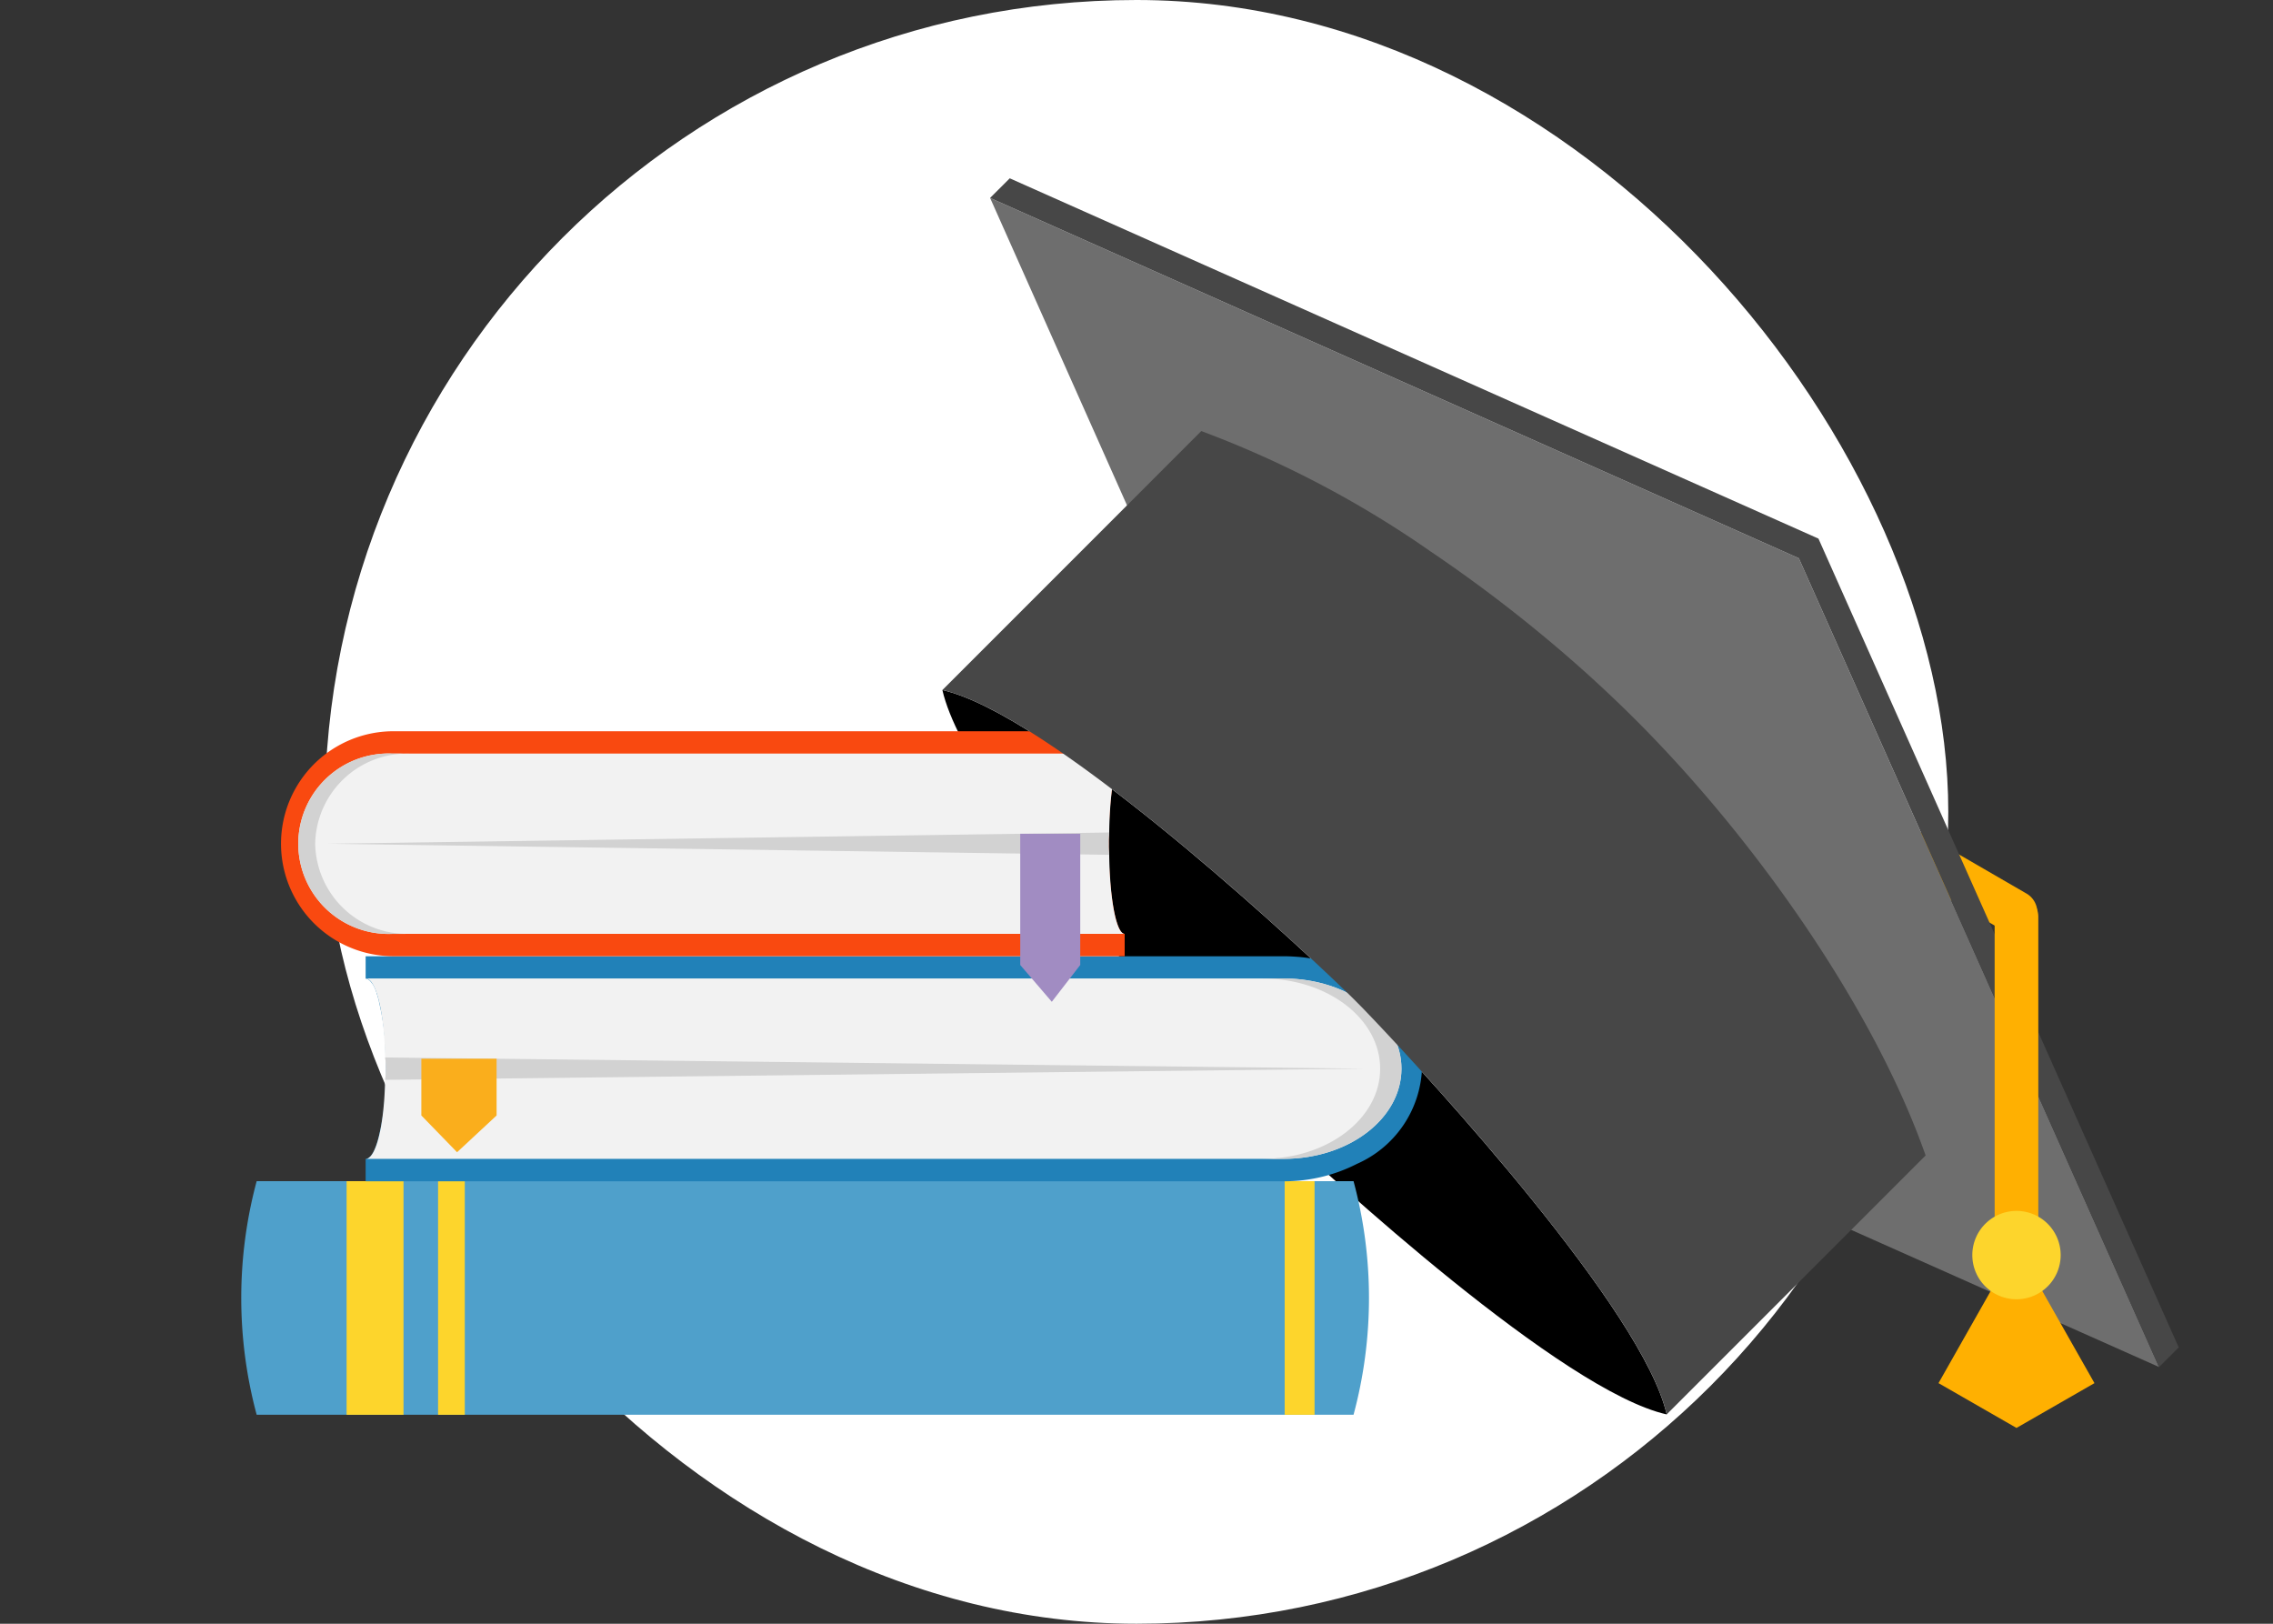<svg id="レイヤー_1" data-name="レイヤー 1" xmlns="http://www.w3.org/2000/svg" xmlns:xlink="http://www.w3.org/1999/xlink" viewBox="0 0 140 100"><rect x="0" y="0" width="140" height="100" fill="#333333" stroke="none"/><defs><style>.cls-1{fill:none;}.cls-2{clip-path:url(#clip-path);}.cls-3{fill:#fff;}.cls-4{fill:#ffb001;}.cls-5{fill:#6e6e6e;}.cls-6{fill:#474747;}.cls-7{fill:#fdd52c;}.cls-8{fill:#4fa0cb;}.cls-9{fill:#2181b8;}.cls-10{fill:#f2f2f2;}.cls-11{fill:#d2d2d2;}.cls-12{fill:#faae1c;}.cls-13{fill:#f94910;}.cls-14{fill:#a18cc2;}</style><clipPath id="clip-path"><rect class="cls-1" width="140" height="100"/></clipPath></defs><g class="cls-2"><rect class="cls-3" x="20" width="100" height="100" rx="50"/><path class="cls-4" d="M124.821,55.033l-15.386-8.909-2.998,1.368,17.035,9.866a1.242,1.242,0,0,0,.201.095,1.345,1.345,0,0,0,1.148-2.421Z"/><polygon class="cls-5" points="110.794 34.38 132.983 84.19 83.171 62.003 60.983 12.19 110.794 34.38"/><polygon class="cls-6" points="112.003 33.171 134.193 82.981 132.983 84.19 110.794 34.38 60.983 12.19 62.193 10.981 112.003 33.171"/><path d="M102.656,87.108c-6.382-1.434-20.581-14.412-24.61-18.263-.396-.374-.701-.68-.882-.861C75.132,65.953,59.646,49.541,58.044,42.496,64.457,43.964,78.68,57.008,82.653,60.825c.383.362.665.644.846.825s.475.475.837.859l.023.023C88.208,66.563,101.21,80.738,102.656,87.108Z"/><path class="cls-4" d="M124.201,78.639a1.343,1.343,0,0,0,1.344-1.341V56.457a1.344,1.344,0,0,0-2.689,0V77.298A1.342,1.342,0,0,0,124.201,78.639Z"/><polygon class="cls-4" points="119.398 85.182 124.201 87.941 129.004 85.182 125.162 78.402 123.239 78.402 119.398 85.182"/><path class="cls-7" d="M121.48,77.298a2.721,2.721,0,1,0,2.721-2.723A2.721,2.721,0,0,0,121.48,77.298Z"/><path class="cls-8" d="M15.809,87.13h67.559a27.683,27.683,0,0,0,0-14.387H15.809A27.718,27.718,0,0,0,15.809,87.13Z"/><rect class="cls-7" x="21.348" y="72.744" width="3.506" height="14.387"/><rect class="cls-7" x="26.982" y="72.744" width="1.645" height="14.387"/><rect class="cls-7" x="79.126" y="72.744" width="1.841" height="14.387"/><path class="cls-9" d="M87.585,65.811a6.714,6.714,0,0,1-4.007,5.867,9.813,9.813,0,0,1-4.446,1.073H22.521V71.371c.325,0,.611-.536.823-1.436a14.529,14.529,0,0,0,.4-3.431c.021-.23.021-.461.021-.693,0-.229,0-.461-.021-.688a14.384,14.384,0,0,0-.4-3.413.494.494,0,0,0-.039-.172,2.187,2.187,0,0,0-.095-.327,1.997,1.997,0,0,0-.132-.366,1.096,1.096,0,0,0-.193-.323c-.116-.154-.232-.25-.364-.25V58.892H79.056c.306,0,.595.016.881.038h.021C84.27,59.296,87.585,62.208,87.585,65.811Z"/><path class="cls-10" d="M22.522,71.369H79.064c4.01,0,7.255-2.477,7.255-5.554,0-3.072-3.245-5.554-7.255-5.554H22.522c.64,0,1.15,2.114,1.196,4.863a3.656,3.656,0,0,1,.044.691,3.616,3.616,0,0,1-.044.688C23.673,69.257,23.163,71.369,22.522,71.369Z"/><path class="cls-11" d="M85.008,65.815c0-3.072-3.243-5.554-7.255-5.554h1.31c4.01,0,7.255,2.482,7.255,5.554,0,3.077-3.245,5.554-7.255,5.554H77.753C81.765,71.369,85.008,68.892,85.008,65.815Z"/><path class="cls-11" d="M23.763,65.815a3.616,3.616,0,0,1-.044.688l60.335-.688-60.335-.691A3.656,3.656,0,0,1,23.763,65.815Z"/><polygon class="cls-12" points="25.952 68.698 28.152 70.962 30.586 68.698 30.586 65.203 25.952 65.203 25.952 68.698"/><path class="cls-13" d="M68.288,51.963c0,3.072.44,5.551.984,5.551v1.374h-45.12a6.927,6.927,0,0,1,0-13.853h45.12V46.411C68.728,46.411,68.288,48.888,68.288,51.963Z"/><path class="cls-10" d="M69.272,57.513h-45.12a5.556,5.556,0,1,1,0-11.103h45.12c-.51,0-.913,2.108-.953,4.859a5.174,5.174,0,0,0-.031.693,5.041,5.041,0,0,0,.031.683C68.358,55.404,68.762,57.513,69.272,57.513Z"/><path class="cls-11" d="M19.413,51.963a5.661,5.661,0,0,1,5.784-5.552H24.152a5.556,5.556,0,1,0,0,11.103h1.046A5.662,5.662,0,0,1,19.413,51.963Z"/><path class="cls-11" d="M68.288,51.963a5.041,5.041,0,0,0,.031.683l-48.149-.683L68.319,51.27A5.174,5.174,0,0,0,68.288,51.963Z"/><polygon class="cls-14" points="66.535 59.43 64.783 61.696 62.839 59.43 62.839 51.347 66.535 51.347 66.535 59.43"/><path class="cls-6" d="M118.604,71.161,102.656,87.108C101.21,80.738,88.208,66.563,84.36,62.532l-.023-.023c-.363-.384-.656-.678-.837-.859s-.463-.463-.846-.825c-3.973-3.817-18.195-16.861-24.609-18.329L73.991,26.548a63.416,63.416,0,0,1,14.13,7.419,88.257,88.257,0,0,1,7.093,5.331c1.988,1.651,3.851,3.356,5.566,5.071C108.146,51.735,115.429,62.114,118.604,71.161Z"/></g></svg>